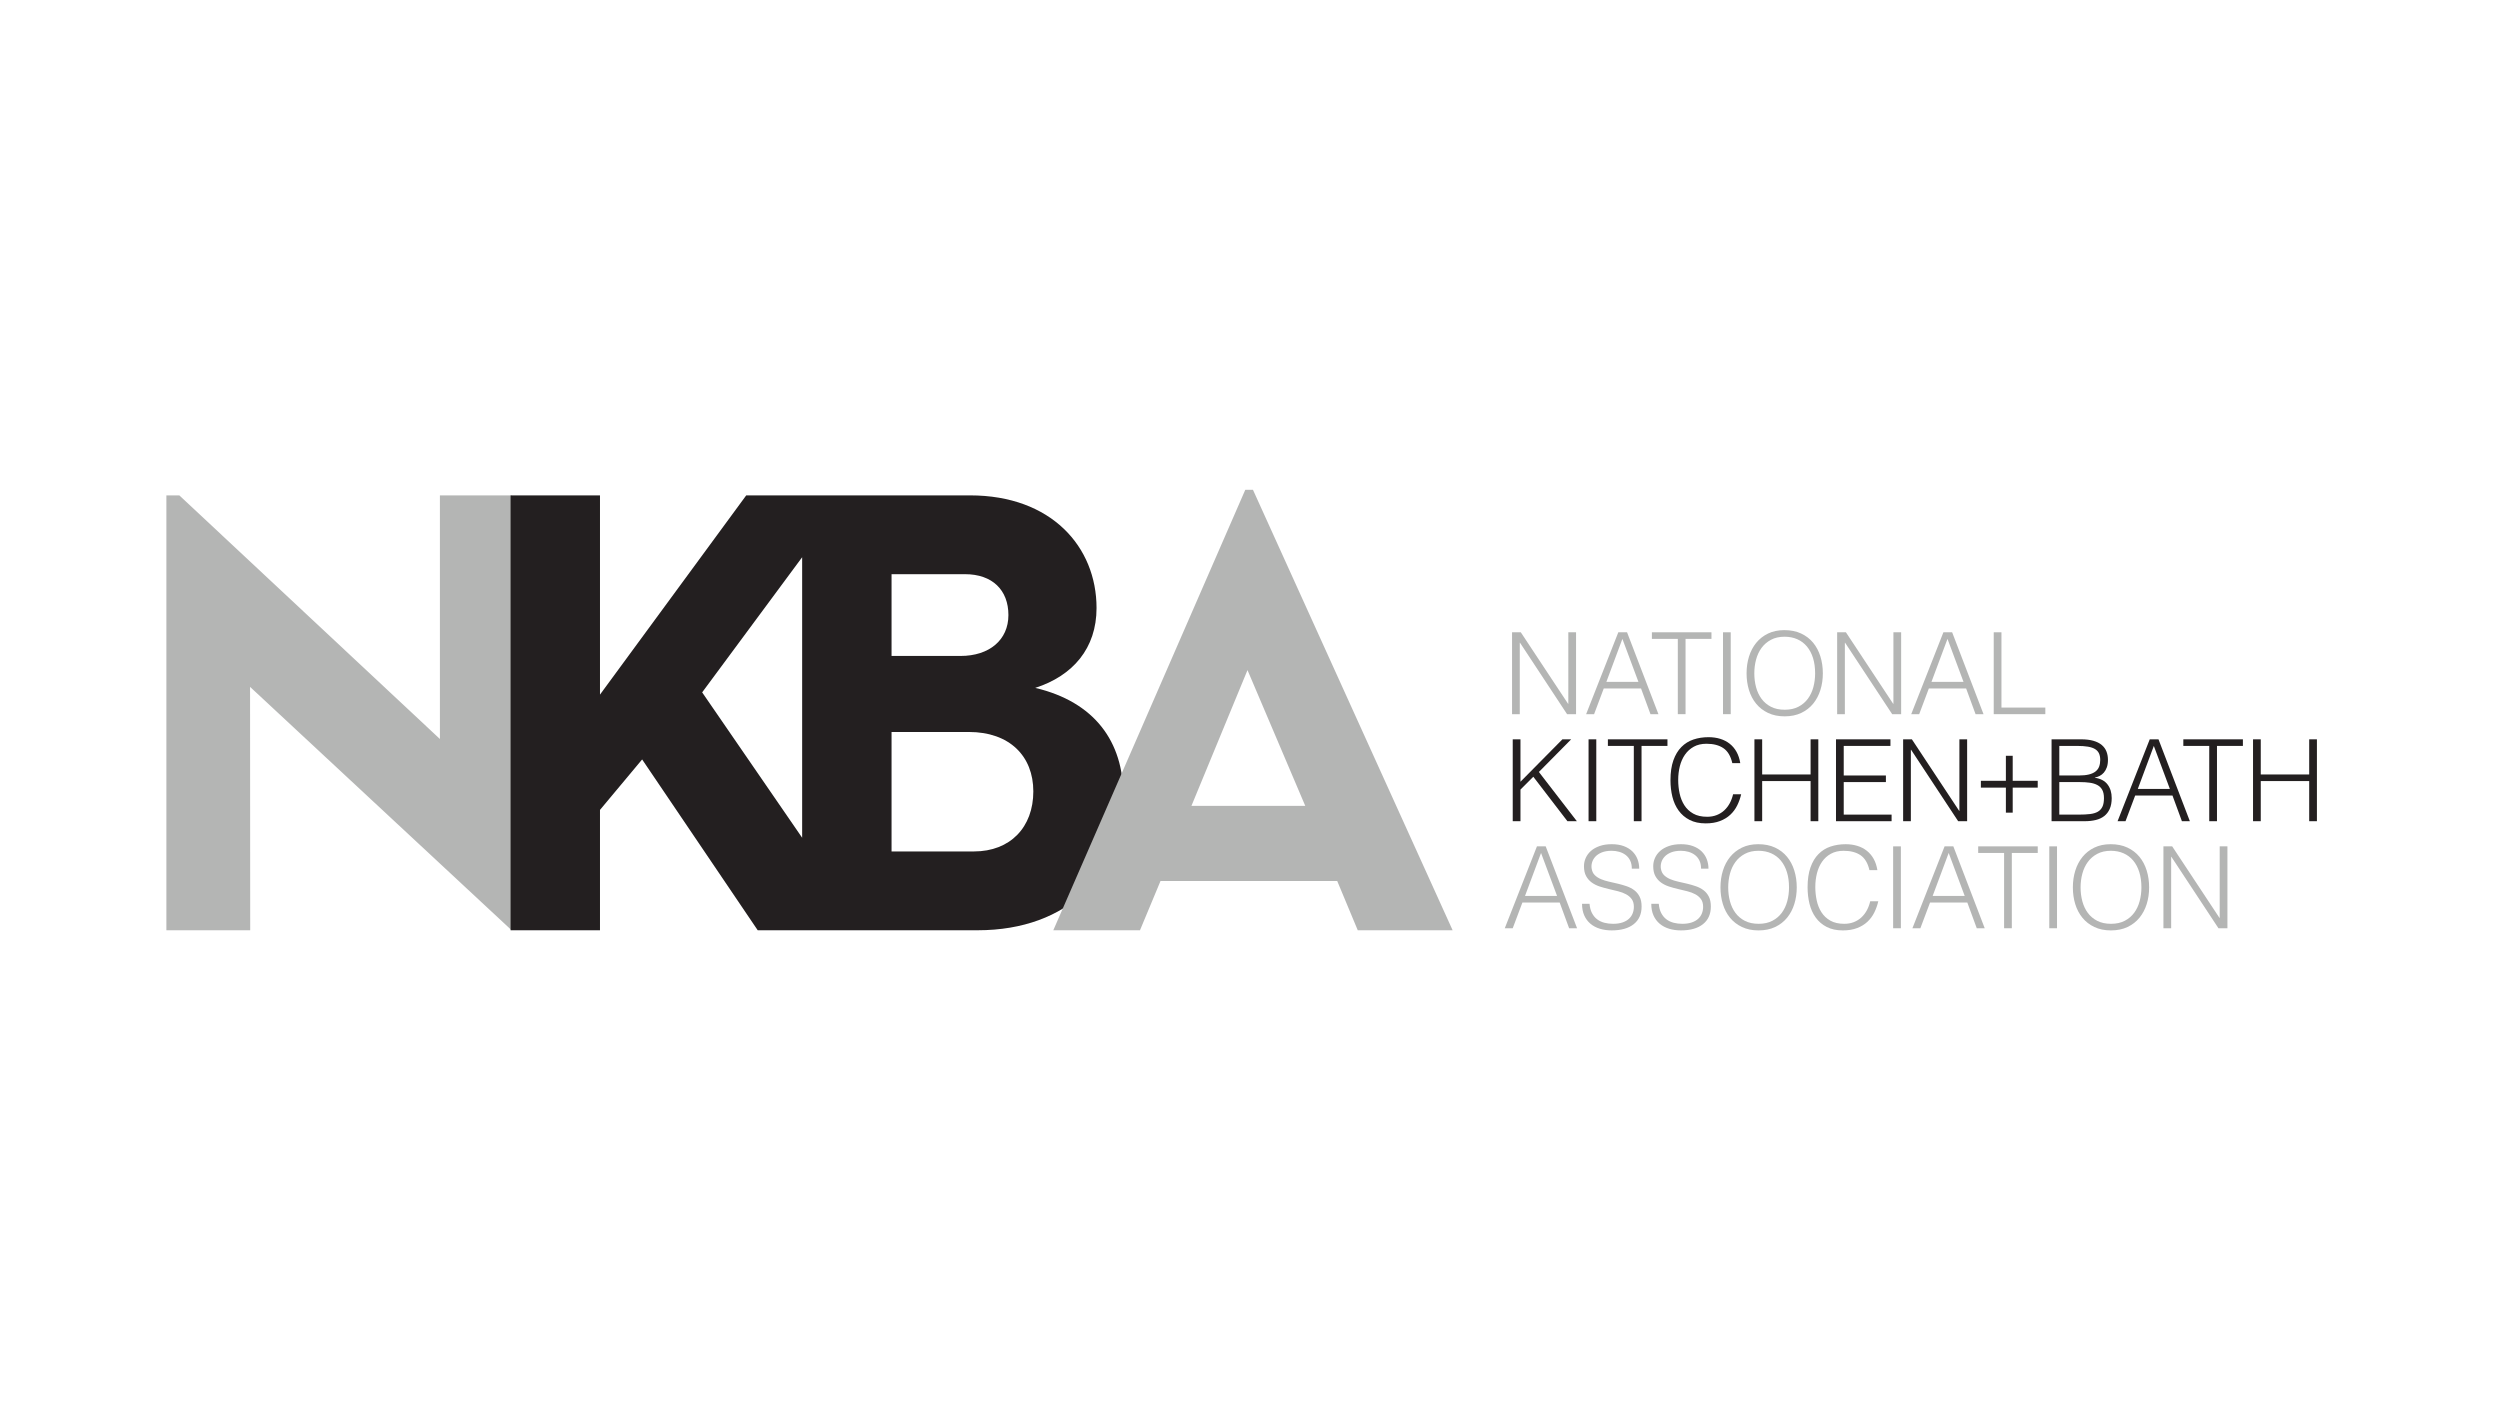 <?xml version="1.0" encoding="utf-8"?>
<!-- Generator: Adobe Illustrator 16.0.4, SVG Export Plug-In . SVG Version: 6.00 Build 0)  -->
<!DOCTYPE svg PUBLIC "-//W3C//DTD SVG 1.1//EN" "http://www.w3.org/Graphics/SVG/1.1/DTD/svg11.dtd">
<svg version="1.1" id="Layer_1" xmlns="http://www.w3.org/2000/svg" xmlns:xlink="http://www.w3.org/1999/xlink" x="0px" y="0px"
	 width="465px" height="265px" viewBox="73.5 263.5 465 265" enable-background="new 73.5 263.5 465 265" xml:space="preserve">
<g id="Group-2" transform="translate(105.182, 11.051)">
	<polyline id="Fill-2" fill="#B4B5B4" points="251.041,372 250.997,372 250.997,385.284 249.559,385.284 249.559,370.055 
		251.187,370.055 259.984,383.36 260.025,383.36 260.025,370.055 261.464,370.055 261.464,385.284 259.793,385.284 251.041,372 	"/>
	<path id="Fill-3" fill="#B4B5B4" d="M267.102,379.277h5.963l-2.981-7.996L267.102,379.277L267.102,379.277z M263.339,385.284
		l5.984-15.229h1.628l5.835,15.229h-1.479l-1.755-4.78h-6.936l-1.797,4.78H263.339L263.339,385.284z"/>
	<polyline id="Fill-4" fill="#B4B5B4" points="275.57,370.055 286.65,370.055 286.65,371.281 281.83,371.281 281.83,385.284 
		280.391,385.284 280.391,371.281 275.57,371.281 275.57,370.055 	"/>
	<polygon id="Fill-5" fill="#B4B5B4" points="288.797,385.284 290.234,385.284 290.234,370.055 288.797,370.055 	"/>
	<path id="Fill-6" fill="#B4B5B4" d="M300.285,384.46c0.987,0,1.837-0.187,2.548-0.562c0.713-0.372,1.298-0.87,1.756-1.491
		c0.457-0.621,0.796-1.34,1.015-2.157c0.219-0.818,0.328-1.671,0.328-2.56c0-1.058-0.131-2.005-0.391-2.845
		c-0.263-0.839-0.64-1.554-1.132-2.146c-0.494-0.592-1.093-1.043-1.797-1.354c-0.705-0.31-1.495-0.465-2.368-0.465
		c-0.973,0-1.816,0.19-2.527,0.571c-0.712,0.381-1.296,0.886-1.755,1.513c-0.458,0.627-0.796,1.349-1.015,2.168
		c-0.22,0.818-0.327,1.671-0.327,2.559c0,0.903,0.107,1.764,0.327,2.583c0.219,0.817,0.557,1.536,1.015,2.156
		c0.459,0.621,1.043,1.114,1.755,1.481C298.427,384.277,299.285,384.46,300.285,384.46L300.285,384.46z M293.181,377.69
		c0-1.113,0.15-2.157,0.454-3.13s0.751-1.822,1.343-2.548c0.591-0.727,1.325-1.302,2.198-1.725c0.874-0.423,1.883-0.635,3.024-0.635
		c1.184,0,2.223,0.208,3.118,0.624c0.896,0.417,1.642,0.988,2.241,1.713c0.6,0.727,1.051,1.58,1.354,2.561
		c0.304,0.979,0.455,2.027,0.455,3.141c0,1.1-0.151,2.133-0.455,3.099c-0.303,0.967-0.75,1.813-1.342,2.54
		c-0.593,0.725-1.332,1.3-2.22,1.724c-0.891,0.422-1.919,0.634-3.087,0.634c-1.171,0-2.199-0.212-3.089-0.634
		c-0.887-0.423-1.627-0.999-2.219-1.724c-0.593-0.727-1.036-1.573-1.332-2.54C293.329,379.823,293.181,378.791,293.181,377.69
		L293.181,377.69z"/>
	<polyline id="Fill-7" fill="#B4B5B4" points="311.507,372 311.464,372 311.464,385.284 310.027,385.284 310.027,370.055 
		311.657,370.055 320.451,383.36 320.493,383.36 320.493,370.055 321.93,370.055 321.93,385.284 320.262,385.284 311.507,372 	"/>
	<path id="Fill-8" fill="#B4B5B4" d="M327.57,379.277h5.963l-2.981-7.996L327.57,379.277L327.57,379.277z M323.806,385.284
		l5.985-15.229h1.627l5.836,15.229h-1.481l-1.754-4.78h-6.936l-1.796,4.78H323.806L323.806,385.284z"/>
	<polyline id="Fill-9" fill="#B4B5B4" points="339.151,385.284 339.151,370.055 340.589,370.055 340.589,384.058 348.75,384.058 
		348.75,385.284 339.151,385.284 	"/>
	<polyline id="Fill-10" fill="#231F20" points="249.686,405.193 249.686,389.963 251.125,389.963 251.125,397.854 258.925,389.963 
		260.555,389.963 254.55,396.035 261.613,405.193 259.857,405.193 253.514,396.923 251.125,399.312 251.125,405.193 
		249.686,405.193 	"/>
	<polygon id="Fill-11" fill="#231F20" points="263.79,405.193 265.228,405.193 265.228,389.963 263.79,389.963 	"/>
	<polyline id="Fill-12" fill="#231F20" points="267.385,389.963 278.465,389.963 278.465,391.19 273.644,391.19 273.644,405.193 
		272.207,405.193 272.207,391.19 267.385,391.19 267.385,389.963 	"/>
	<path id="Fill-13" fill="#231F20" d="M290.526,394.384c-0.296-1.297-0.846-2.221-1.649-2.771s-1.854-0.825-3.15-0.825
		c-0.917,0-1.706,0.183-2.368,0.55c-0.663,0.367-1.209,0.86-1.64,1.482c-0.429,0.618-0.746,1.335-0.951,2.145
		c-0.204,0.812-0.306,1.669-0.306,2.572c0,0.845,0.087,1.678,0.264,2.495c0.177,0.818,0.469,1.547,0.878,2.188
		c0.409,0.644,0.958,1.161,1.649,1.556c0.69,0.396,1.557,0.593,2.601,0.593c0.648,0,1.24-0.106,1.776-0.318
		c0.535-0.211,1.004-0.503,1.405-0.877s0.739-0.813,1.017-1.322c0.272-0.508,0.48-1.063,0.622-1.67h1.502
		c-0.169,0.731-0.415,1.427-0.74,2.082c-0.324,0.656-0.751,1.231-1.279,1.724c-0.529,0.494-1.171,0.885-1.924,1.174
		c-0.754,0.29-1.639,0.435-2.654,0.435c-1.17,0-2.17-0.215-3.002-0.646c-0.832-0.429-1.512-1.011-2.039-1.744
		c-0.53-0.732-0.914-1.583-1.154-2.55c-0.239-0.965-0.358-1.99-0.358-3.077c0-1.452,0.179-2.687,0.538-3.702
		c0.359-1.015,0.856-1.842,1.491-2.484c0.635-0.642,1.381-1.107,2.241-1.396c0.859-0.29,1.797-0.435,2.812-0.435
		c0.774,0,1.497,0.102,2.166,0.306c0.669,0.206,1.262,0.513,1.778,0.921c0.514,0.409,0.937,0.913,1.267,1.512
		c0.332,0.601,0.562,1.294,0.688,2.084H290.526"/>
	<polyline id="Fill-14" fill="#231F20" points="294.642,405.193 294.642,389.963 296.081,389.963 296.081,396.5 305.087,396.5 
		305.087,389.963 306.525,389.963 306.525,405.193 305.087,405.193 305.087,397.727 296.081,397.727 296.081,405.193 
		294.642,405.193 	"/>
	<polyline id="Fill-15" fill="#231F20" points="309.813,405.193 309.813,389.963 319.941,389.963 319.941,391.19 311.251,391.19 
		311.251,396.69 319.095,396.69 319.095,397.917 311.251,397.917 311.251,403.967 320.154,403.967 320.154,405.193 309.813,405.193 
			"/>
	<polyline id="Fill-16" fill="#231F20" points="323.782,391.909 323.738,391.909 323.738,405.193 322.3,405.193 322.3,389.963 
		323.929,389.963 332.724,403.269 332.766,403.269 332.766,389.963 334.205,389.963 334.205,405.193 332.535,405.193 
		323.782,391.909 	"/>
	<polyline id="Fill-17" fill="#231F20" points="341.412,393.025 342.681,393.025 342.681,397.679 347.334,397.679 347.334,398.947 
		342.681,398.947 342.681,403.602 341.412,403.602 341.412,398.947 336.761,398.947 336.761,397.679 341.412,397.679 
		341.412,393.025 	"/>
	<path id="Fill-18" fill="#231F20" d="M351.348,403.967h3.656c0.79,0,1.478-0.035,2.062-0.106c0.585-0.069,1.068-0.214,1.447-0.433
		c0.381-0.219,0.665-0.53,0.857-0.931c0.19-0.402,0.285-0.935,0.285-1.598c0-0.635-0.106-1.145-0.317-1.534
		c-0.21-0.388-0.515-0.687-0.909-0.897c-0.395-0.212-0.866-0.356-1.417-0.435c-0.549-0.078-1.162-0.116-1.838-0.116h-3.827V403.967
		L351.348,403.967z M351.348,396.69h3.636c0.747,0,1.374-0.063,1.881-0.19c0.508-0.127,0.917-0.314,1.227-0.562
		c0.312-0.246,0.533-0.549,0.667-0.908s0.201-0.772,0.201-1.238c0-0.479-0.078-0.885-0.233-1.217
		c-0.156-0.33-0.401-0.599-0.739-0.803c-0.339-0.204-0.778-0.353-1.322-0.445c-0.542-0.091-1.208-0.137-1.997-0.137h-3.319V396.69
		L351.348,396.69z M349.909,405.193v-15.23h5.497c0.889,0,1.649,0.093,2.284,0.275c0.635,0.185,1.153,0.444,1.555,0.782
		c0.401,0.339,0.694,0.745,0.877,1.218c0.184,0.473,0.274,0.99,0.274,1.554c0,0.536-0.07,0.998-0.211,1.386
		c-0.141,0.389-0.324,0.712-0.549,0.973c-0.227,0.261-0.483,0.465-0.772,0.613c-0.29,0.149-0.588,0.251-0.899,0.309v0.041
		c1.059,0.155,1.844,0.57,2.357,1.247c0.517,0.678,0.773,1.523,0.773,2.539c0,0.79-0.124,1.461-0.371,2.01
		c-0.247,0.55-0.588,0.994-1.025,1.332c-0.437,0.339-0.962,0.583-1.575,0.729c-0.612,0.147-1.278,0.223-1.998,0.223H349.909
		L349.909,405.193z"/>
	<path id="Fill-19" fill="#231F20" d="M365.95,399.186h5.963l-2.983-7.995L365.95,399.186L365.95,399.186z M362.186,405.193
		l5.984-15.23h1.627l5.836,15.23h-1.479l-1.757-4.78h-6.935l-1.797,4.78H362.186L362.186,405.193z"/>
	<polyline id="Fill-20" fill="#231F20" points="374.418,389.963 385.497,389.963 385.497,391.19 380.676,391.19 380.676,405.193 
		379.238,405.193 379.238,391.19 374.418,391.19 374.418,389.963 	"/>
	<polyline id="Fill-21" fill="#231F20" points="387.382,405.193 387.382,389.963 388.82,389.963 388.82,396.5 397.828,396.5 
		397.828,389.963 399.265,389.963 399.265,405.193 397.828,405.193 397.828,397.727 388.82,397.727 388.82,405.193 387.382,405.193 
			"/>
	<path id="Fill-22" fill="#B4B5B4" d="M251.969,419.095h5.964l-2.981-7.996L251.969,419.095L251.969,419.095z M248.206,425.103
		l5.983-15.23h1.63l5.835,15.23h-1.479l-1.756-4.781h-6.934l-1.799,4.781H248.206L248.206,425.103z"/>
	<path id="Fill-23" fill="#B4B5B4" d="M263.972,420.556c0.056,0.676,0.207,1.251,0.453,1.722c0.246,0.473,0.563,0.857,0.951,1.154
		c0.389,0.296,0.835,0.511,1.344,0.646c0.508,0.133,1.05,0.2,1.628,0.2c0.677,0,1.262-0.085,1.755-0.254s0.895-0.397,1.205-0.687
		c0.311-0.29,0.539-0.625,0.687-1.006c0.148-0.381,0.223-0.783,0.223-1.206c0-0.592-0.134-1.071-0.401-1.438
		c-0.269-0.367-0.617-0.668-1.047-0.899c-0.431-0.233-0.923-0.419-1.48-0.561c-0.557-0.141-1.128-0.277-1.713-0.413
		c-0.584-0.134-1.155-0.292-1.713-0.474c-0.557-0.185-1.049-0.431-1.479-0.742c-0.43-0.31-0.778-0.709-1.047-1.194
		c-0.268-0.487-0.4-1.104-0.4-1.852c0-0.521,0.107-1.03,0.326-1.522c0.22-0.494,0.543-0.932,0.974-1.312
		c0.43-0.38,0.969-0.684,1.618-0.909c0.647-0.226,1.395-0.339,2.24-0.339c0.859,0,1.611,0.12,2.251,0.359
		c0.643,0.241,1.174,0.568,1.598,0.983c0.423,0.417,0.74,0.899,0.951,1.449c0.211,0.551,0.317,1.137,0.317,1.756h-1.376
		c0-0.577-0.102-1.078-0.306-1.502c-0.204-0.422-0.482-0.769-0.836-1.036c-0.352-0.268-0.754-0.464-1.203-0.592
		c-0.452-0.128-0.917-0.191-1.396-0.191c-0.733,0-1.351,0.104-1.85,0.308c-0.501,0.205-0.898,0.47-1.195,0.793
		c-0.295,0.324-0.501,0.685-0.612,1.079c-0.113,0.394-0.135,0.79-0.064,1.185c0.086,0.494,0.282,0.889,0.593,1.185
		c0.31,0.296,0.69,0.54,1.142,0.73c0.45,0.188,0.948,0.344,1.49,0.465c0.542,0.12,1.096,0.247,1.66,0.381
		c0.563,0.134,1.109,0.293,1.638,0.476c0.529,0.184,0.998,0.431,1.406,0.74c0.409,0.31,0.737,0.708,0.983,1.196
		c0.247,0.485,0.37,1.096,0.37,1.828c0,1.412-0.486,2.503-1.46,3.279c-0.971,0.776-2.339,1.163-4.101,1.163
		c-0.79,0-1.522-0.102-2.198-0.306c-0.677-0.206-1.263-0.516-1.757-0.932c-0.492-0.416-0.877-0.93-1.151-1.544
		c-0.274-0.613-0.412-1.337-0.412-2.167H263.972"/>
	<path id="Fill-24" fill="#B4B5B4" d="M276.852,420.556c0.056,0.676,0.208,1.251,0.454,1.722c0.246,0.473,0.564,0.857,0.951,1.154
		c0.389,0.296,0.835,0.511,1.344,0.646c0.507,0.133,1.05,0.2,1.627,0.2c0.678,0,1.262-0.085,1.756-0.254
		c0.492-0.169,0.895-0.397,1.205-0.687c0.31-0.29,0.538-0.625,0.687-1.006c0.147-0.381,0.222-0.783,0.222-1.206
		c0-0.592-0.134-1.071-0.4-1.438c-0.269-0.367-0.617-0.668-1.048-0.899c-0.431-0.233-0.923-0.419-1.479-0.561
		c-0.558-0.141-1.128-0.277-1.713-0.413c-0.585-0.134-1.156-0.292-1.713-0.474c-0.558-0.185-1.05-0.431-1.479-0.742
		c-0.43-0.31-0.779-0.709-1.048-1.194c-0.268-0.487-0.4-1.104-0.4-1.852c0-0.521,0.108-1.03,0.327-1.522
		c0.219-0.494,0.542-0.932,0.973-1.312c0.431-0.38,0.969-0.684,1.618-0.909c0.647-0.226,1.395-0.339,2.241-0.339
		c0.859,0,1.611,0.12,2.251,0.359c0.642,0.241,1.174,0.568,1.597,0.983c0.423,0.417,0.74,0.899,0.951,1.449
		c0.211,0.551,0.318,1.137,0.318,1.756h-1.376c0-0.577-0.102-1.078-0.306-1.502c-0.204-0.422-0.483-0.769-0.836-1.036
		s-0.754-0.464-1.204-0.592c-0.452-0.128-0.917-0.191-1.396-0.191c-0.734,0-1.351,0.104-1.851,0.308
		c-0.5,0.205-0.898,0.47-1.194,0.793c-0.296,0.324-0.501,0.685-0.613,1.079c-0.112,0.394-0.134,0.79-0.064,1.185
		c0.086,0.494,0.282,0.889,0.592,1.185c0.312,0.296,0.691,0.54,1.142,0.73c0.452,0.188,0.949,0.344,1.491,0.465
		c0.543,0.12,1.096,0.247,1.661,0.381c0.563,0.134,1.109,0.293,1.638,0.476c0.528,0.184,0.998,0.431,1.405,0.74
		c0.41,0.31,0.737,0.708,0.984,1.196c0.246,0.485,0.37,1.096,0.37,1.828c0,1.412-0.486,2.503-1.46,3.279
		c-0.972,0.776-2.34,1.163-4.101,1.163c-0.79,0-1.523-0.102-2.2-0.306c-0.675-0.206-1.262-0.516-1.755-0.932
		s-0.877-0.93-1.152-1.544c-0.274-0.613-0.411-1.337-0.411-2.167H276.852"/>
	<path id="Fill-25" fill="#B4B5B4" d="M295.431,424.277c0.986,0,1.836-0.187,2.549-0.561c0.711-0.373,1.296-0.871,1.754-1.491
		c0.457-0.621,0.797-1.34,1.015-2.158c0.219-0.817,0.328-1.671,0.328-2.559c0-1.059-0.131-2.007-0.392-2.846
		c-0.262-0.839-0.638-1.555-1.131-2.147c-0.494-0.592-1.092-1.042-1.797-1.354c-0.705-0.31-1.494-0.466-2.368-0.466
		c-0.973,0-1.815,0.191-2.527,0.572c-0.712,0.38-1.296,0.886-1.754,1.511c-0.459,0.629-0.797,1.351-1.016,2.17
		c-0.219,0.818-0.327,1.671-0.327,2.56c0,0.903,0.108,1.763,0.327,2.58c0.219,0.819,0.557,1.538,1.016,2.158
		c0.458,0.62,1.042,1.113,1.754,1.48S294.43,424.277,295.431,424.277L295.431,424.277z M288.327,417.509
		c0-1.114,0.15-2.158,0.454-3.131c0.304-0.974,0.751-1.822,1.343-2.549c0.593-0.727,1.325-1.301,2.199-1.725
		c0.873-0.423,1.882-0.635,3.024-0.635c1.184,0,2.222,0.208,3.118,0.624c0.895,0.416,1.641,0.988,2.24,1.713
		c0.6,0.727,1.052,1.581,1.354,2.561c0.304,0.98,0.455,2.027,0.455,3.142c0,1.1-0.151,2.132-0.455,3.099
		c-0.302,0.966-0.75,1.812-1.342,2.539s-1.332,1.3-2.22,1.723c-0.889,0.424-1.917,0.635-3.087,0.635
		c-1.171,0-2.199-0.211-3.088-0.635c-0.888-0.423-1.628-0.996-2.22-1.723c-0.593-0.727-1.036-1.573-1.332-2.539
		C288.474,419.641,288.327,418.608,288.327,417.509L288.327,417.509z"/>
	<path id="Fill-26" fill="#B4B5B4" d="M316.031,414.293c-0.296-1.298-0.848-2.221-1.649-2.771c-0.805-0.55-1.854-0.825-3.151-0.825
		c-0.917,0-1.705,0.184-2.367,0.551c-0.664,0.367-1.209,0.859-1.64,1.48s-0.746,1.337-0.951,2.146
		c-0.205,0.812-0.308,1.669-0.308,2.571c0,0.846,0.089,1.678,0.266,2.496c0.176,0.818,0.468,1.547,0.877,2.188
		c0.408,0.643,0.958,1.161,1.649,1.556c0.69,0.395,1.557,0.592,2.6,0.592c0.649,0,1.24-0.105,1.778-0.317
		c0.535-0.211,1.004-0.504,1.405-0.877c0.401-0.375,0.741-0.815,1.015-1.323c0.274-0.507,0.482-1.063,0.623-1.671h1.501
		c-0.168,0.733-0.416,1.429-0.739,2.083c-0.324,0.657-0.751,1.231-1.279,1.725c-0.529,0.494-1.17,0.885-1.924,1.173
		c-0.754,0.29-1.638,0.435-2.653,0.435c-1.171,0-2.17-0.215-3.002-0.646c-0.832-0.429-1.513-1.012-2.041-1.745
		c-0.529-0.732-0.913-1.582-1.153-2.549c-0.24-0.966-0.359-1.991-0.359-3.077c0-1.452,0.181-2.687,0.54-3.702
		c0.358-1.015,0.855-1.843,1.491-2.484c0.634-0.643,1.381-1.107,2.241-1.396c0.859-0.288,1.797-0.435,2.811-0.435
		c0.775,0,1.499,0.103,2.169,0.307c0.67,0.205,1.261,0.513,1.775,0.92c0.514,0.41,0.938,0.914,1.269,1.513
		c0.331,0.6,0.561,1.295,0.688,2.084H316.031"/>
	<polygon id="Fill-27" fill="#B4B5B4" points="320.442,425.103 321.88,425.103 321.88,409.872 320.442,409.872 	"/>
	<path id="Fill-28" fill="#B4B5B4" d="M327.792,419.095h5.962l-2.98-7.996L327.792,419.095L327.792,419.095z M324.028,425.103
		l5.983-15.23h1.628l5.836,15.23h-1.48l-1.755-4.781h-6.935l-1.798,4.781H324.028L324.028,425.103z"/>
	<polyline id="Fill-29" fill="#B4B5B4" points="336.26,409.872 347.339,409.872 347.339,411.099 342.517,411.099 342.517,425.103 
		341.081,425.103 341.081,411.099 336.26,411.099 336.26,409.872 	"/>
	<polygon id="Fill-30" fill="#B4B5B4" points="349.486,425.103 350.923,425.103 350.923,409.872 349.486,409.872 	"/>
	<path id="Fill-31" fill="#B4B5B4" d="M360.975,424.277c0.985,0,1.834-0.187,2.547-0.561c0.712-0.373,1.298-0.871,1.755-1.491
		c0.458-0.621,0.796-1.34,1.015-2.158c0.219-0.817,0.329-1.671,0.329-2.559c0-1.059-0.133-2.007-0.393-2.846
		s-0.638-1.555-1.132-2.147c-0.492-0.592-1.092-1.042-1.796-1.354c-0.705-0.31-1.495-0.466-2.368-0.466
		c-0.974,0-1.814,0.191-2.526,0.572c-0.713,0.38-1.298,0.886-1.756,1.511c-0.457,0.629-0.796,1.351-1.015,2.17
		c-0.219,0.818-0.328,1.671-0.328,2.56c0,0.903,0.109,1.763,0.328,2.58c0.219,0.819,0.558,1.538,1.015,2.158
		c0.458,0.62,1.043,1.113,1.756,1.48C359.118,424.095,359.973,424.277,360.975,424.277L360.975,424.277z M353.871,417.509
		c0-1.114,0.15-2.158,0.454-3.131c0.302-0.974,0.751-1.822,1.342-2.549c0.593-0.727,1.325-1.301,2.2-1.725
		c0.873-0.423,1.882-0.635,3.023-0.635c1.185,0,2.224,0.208,3.118,0.624c0.896,0.416,1.644,0.988,2.241,1.713
		c0.6,0.727,1.05,1.581,1.354,2.561c0.304,0.98,0.453,2.027,0.453,3.142c0,1.1-0.149,2.132-0.453,3.099
		c-0.304,0.966-0.752,1.812-1.342,2.539c-0.594,0.727-1.333,1.3-2.221,1.723c-0.888,0.424-1.918,0.635-3.088,0.635
		c-1.169,0-2.198-0.211-3.086-0.635c-0.888-0.423-1.63-0.996-2.221-1.723c-0.593-0.727-1.035-1.573-1.333-2.539
		C354.017,419.641,353.871,418.608,353.871,417.509L353.871,417.509z"/>
	<polyline id="Fill-32" fill="#B4B5B4" points="372.196,411.818 372.154,411.818 372.154,425.103 370.715,425.103 370.715,409.872 
		372.344,409.872 381.14,423.177 381.182,423.177 381.182,409.872 382.62,409.872 382.62,425.103 380.95,425.103 372.196,411.818 	
		"/>
</g>
<g id="Group">
	<polyline id="Fill-1" fill="#B4B5B4" points="168.664,355.642 155.323,355.642 155.323,400.955 106.858,355.642 104.447,355.642 
		104.447,436.53 120.038,436.53 120.011,391.259 168.664,436.53 168.664,355.642 	"/>
	<path id="Fill-33" fill="#231F20" d="M254.651,421.869h-15.322v-22.221h14.372c7.603,0,11.997,4.516,11.997,11.051
		C265.698,417.354,261.422,421.869,254.651,421.869L254.651,421.869z M239.329,370.298h13.659c5.108,0,8.077,2.97,8.077,7.605
		c0,4.634-3.563,7.604-8.908,7.604h-12.828V370.298L239.329,370.298z M204.102,392.281l18.598-25.136v52.174L204.102,392.281
		L204.102,392.281z M266.054,391.448c7.009-2.257,11.403-7.366,11.403-14.854c0-11.408-8.433-20.953-23.519-20.953h-41.641
		l-27.2,37.059v-37.059h-16.629v80.888h16.629v-22.386l7.84-9.388l21.498,31.773h40.928c16.868,0,27.082-10.621,27.082-25
		C282.445,401.431,277.101,394.062,266.054,391.448L266.054,391.448z"/>
	<path id="Fill-34" fill="#B4B5B4" d="M295.108,413.388l10.427-25.247l10.741,25.247H295.108L295.108,413.388z M306.553,354.609
		h-1.433l-35.706,81.921h16.122l3.82-9.165h32.866l3.82,9.165h17.647L306.553,354.609L306.553,354.609z"/>
</g>
</svg>
